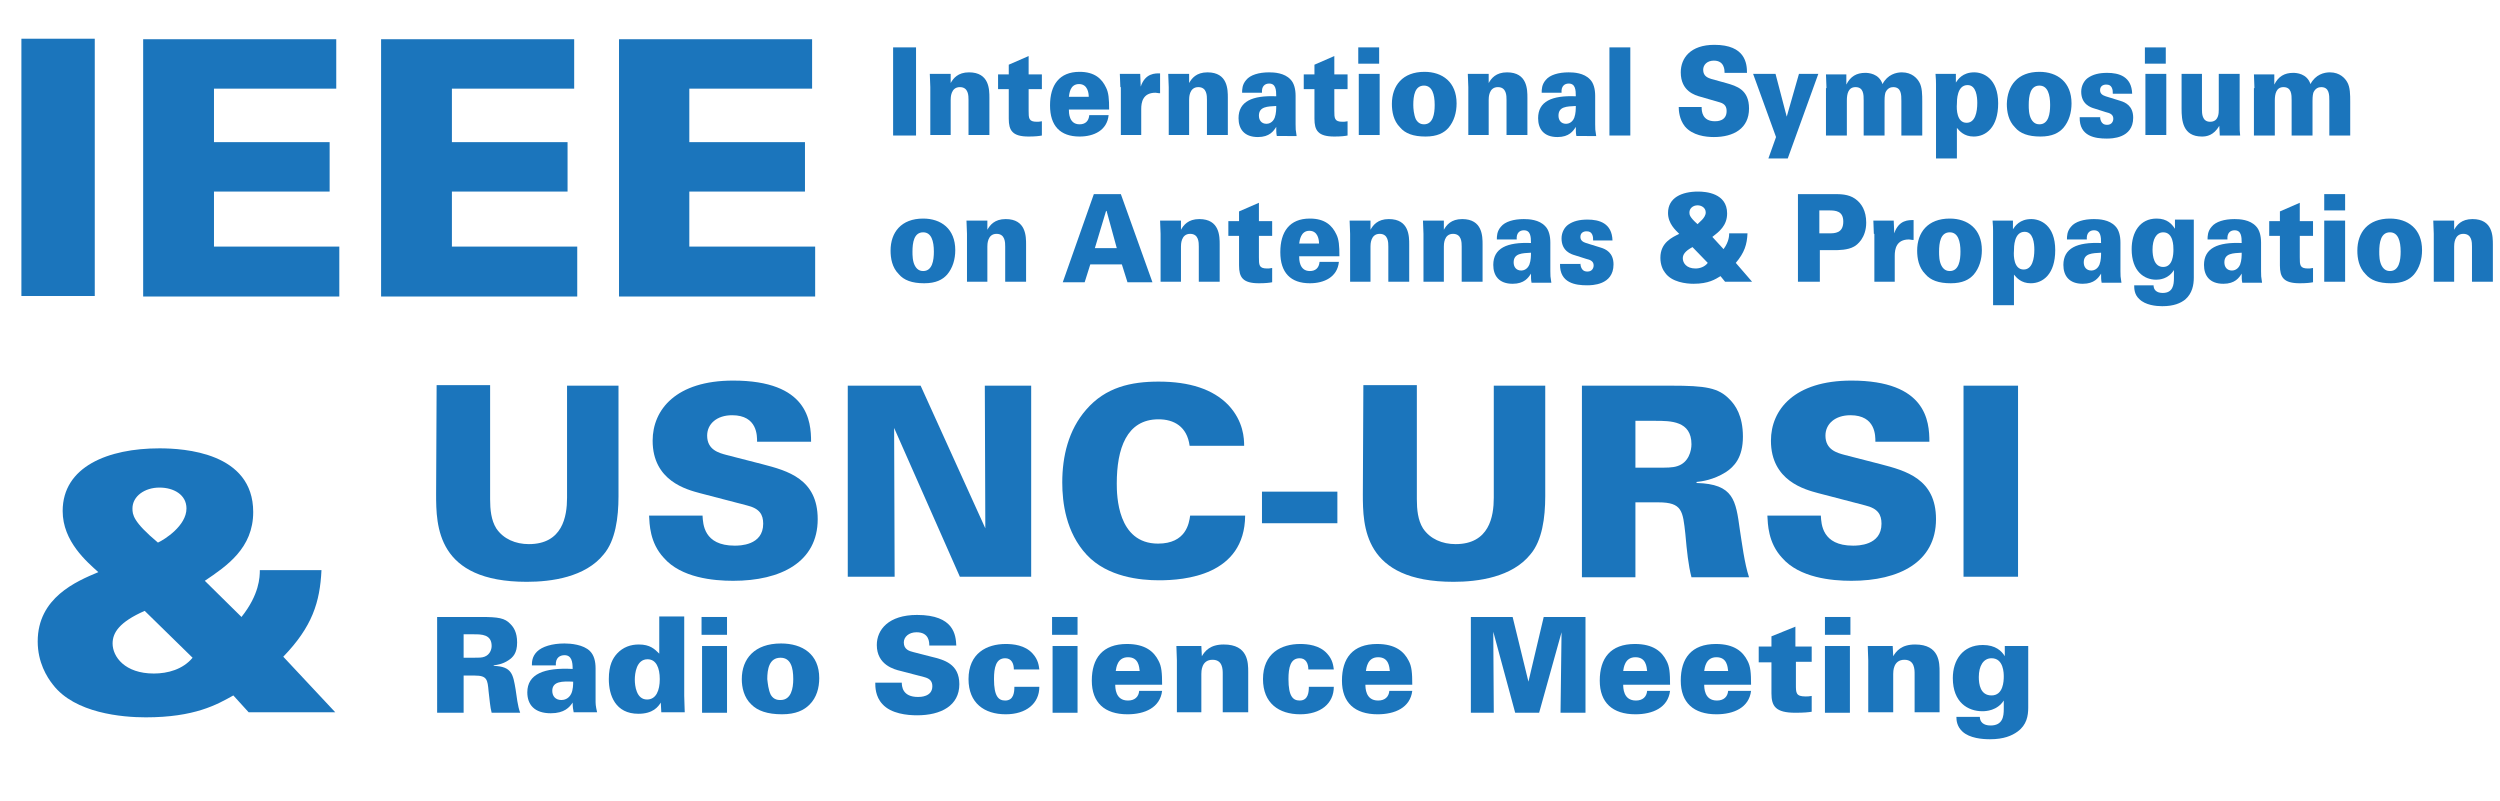 <?xml version="1.0" encoding="utf-8"?>
<!-- Generator: Adobe Illustrator 25.4.1, SVG Export Plug-In . SVG Version: 6.00 Build 0)  -->
<svg version="1.1" id="Layer_1" xmlns="http://www.w3.org/2000/svg" xmlns:xlink="http://www.w3.org/1999/xlink" x="0px" y="0px"
	 width="490.7px" height="157.3px" viewBox="0 0 490.7 157.3" style="enable-background:new 0 0 490.7 157.3;" xml:space="preserve"
	>
<g>
	<path style="fill:#1B75BC;" d="M4.2,7.6h14.4v50.5H4.2V7.6z"/>
	<path style="fill:#1B75BC;" d="M28.1,7.7h37.9v9.7H42v10.5h22.7v9.7H42v10.8h24.6v9.8H28.1V7.7z"/>
	<path style="fill:#1B75BC;" d="M74.8,7.7h37.9v9.7H88.7v10.5h22.7v9.7H88.7v10.8h24.6v9.8H74.8V7.7z"/>
	<path style="fill:#1B75BC;" d="M121.5,7.7h37.9v9.7h-24.1v10.5h22.7v9.7h-22.7v10.8H160v9.8h-38.5V7.7z"/>
</g>
<g>
	<path style="fill:#1B75BC;" d="M175.3,9.3h4.5v17.3h-4.5V9.3z"/>
	<path style="fill:#1B75BC;" d="M182.6,17.1l-0.1-2.6h4.1l0,1.8c0.5-0.9,1.4-2.1,3.6-2.1c4,0,4,3.4,4,5v7.3h-4.1v-6.9
		c0-0.8,0-2.5-1.7-2.5c-1.8,0-1.8,2.1-1.8,2.5v6.9h-4V17.1z"/>
	<path style="fill:#1B75BC;" d="M204.5,14.6v2.9h-2.6v4.2c0,1.5,0,2.2,1.6,2.2c0.3,0,0.5,0,1-0.1v2.8c-0.5,0.1-1.3,0.2-2.6,0.2
		c-3.2,0-3.9-1.2-3.9-3.5v-5.8h-2.1v-2.9h2.1v-1.9l3.9-1.7v3.6H204.5z"/>
	<path style="fill:#1B75BC;" d="M209.8,21.5c0,0.6,0,2.9,2.1,2.9c1.1,0,1.8-0.6,1.9-1.8h3.8c-0.3,3-2.9,4.2-5.7,4.2
		c-3.8,0-5.8-2.1-5.8-6.1c0-4,1.8-6.6,5.8-6.6c3,0,4.4,1.4,5.2,3.1c0.5,1,0.6,2.2,0.6,4.3H209.8z M213.7,19c0-0.7-0.2-2.5-1.9-2.5
		c-1.8,0-1.9,1.9-2,2.5H213.7z"/>
	<path style="fill:#1B75BC;" d="M219.9,17.1l-0.1-2.6h4l0.1,2.5c0.9-2.7,2.9-2.6,3.8-2.6v3.9c-0.5,0-0.6-0.1-0.9-0.1
		c-2.5,0-2.8,1.9-2.8,3.2v5.1h-4V17.1z"/>
	<path style="fill:#1B75BC;" d="M229.4,17.1l-0.1-2.6h4.1l0,1.8c0.5-0.9,1.4-2.1,3.6-2.1c4,0,4,3.4,4,5v7.3h-4.1v-6.9
		c0-0.8,0-2.5-1.7-2.5c-1.8,0-1.8,2.1-1.8,2.5v6.9h-4V17.1z"/>
	<path style="fill:#1B75BC;" d="M250.6,26.6c-0.1-0.4-0.1-1-0.1-1.7c-0.5,0.8-1.3,2-3.6,2c-2.7,0-3.8-1.6-3.8-3.7
		c0-3.3,2.7-4.5,7.4-4.3c0-1.3-0.1-2.5-1.4-2.5c-0.8,0-1.5,0.5-1.4,1.8h-3.9c0-0.6,0-1.6,0.8-2.5c0.8-1,2.5-1.5,4.5-1.5
		c1,0,3,0.1,4.2,1.4c0.7,0.7,1,1.9,1,3.2v5.6c0,0.9,0,1.1,0.2,2.3H250.6z M247.1,22.7c0,0.9,0.5,1.6,1.5,1.6c0.4,0,1.2-0.2,1.6-1.2
		c0.3-0.8,0.3-1.8,0.3-2.3C248.8,20.9,247.1,20.9,247.1,22.7z"/>
	<path style="fill:#1B75BC;" d="M264.5,14.6v2.9h-2.6v4.2c0,1.5,0,2.2,1.6,2.2c0.3,0,0.5,0,1-0.1v2.8c-0.5,0.1-1.3,0.2-2.6,0.2
		c-3.2,0-3.9-1.2-3.9-3.5v-5.8h-2.1v-2.9h2.1v-1.9l3.9-1.7v3.6H264.5z"/>
	<path style="fill:#1B75BC;" d="M266.6,9.3h4.1v3.2h-4.1V9.3z M266.7,14.5h4.1v12h-4.1V14.5z"/>
	<path style="fill:#1B75BC;" d="M279.6,14.1c3.5,0,6.3,2,6.3,6.2c0,1.8-0.5,3.5-1.6,4.8c-0.9,1-2.2,1.7-4.5,1.7c-2.4,0-4-0.6-5-1.8
		c-1.3-1.3-1.6-3.1-1.6-4.6C273.2,16.8,275.3,14.1,279.6,14.1z M277.9,23.4c0.5,0.9,1.2,1,1.6,1c1.8,0,2.1-2.1,2.1-3.8
		c0-2.1-0.5-3.8-2.1-3.8c-1.8,0-2.1,2-2.1,3.8C277.4,21.3,277.5,22.5,277.9,23.4z"/>
	<path style="fill:#1B75BC;" d="M288.2,17.1l-0.1-2.6h4.1l0,1.8c0.5-0.9,1.4-2.1,3.6-2.1c4,0,4,3.4,4,5v7.3h-4.1v-6.9
		c0-0.8,0-2.5-1.7-2.5c-1.8,0-1.8,2.1-1.8,2.5v6.9h-4V17.1z"/>
	<path style="fill:#1B75BC;" d="M309.4,26.6c-0.1-0.4-0.1-1-0.1-1.7c-0.5,0.8-1.3,2-3.6,2c-2.7,0-3.8-1.6-3.8-3.7
		c0-3.3,2.7-4.5,7.4-4.3c0-1.3-0.1-2.5-1.4-2.5c-0.8,0-1.5,0.5-1.4,1.8h-3.9c0-0.6,0-1.6,0.8-2.5c0.8-1,2.5-1.5,4.5-1.5
		c1,0,3,0.1,4.2,1.4c0.7,0.7,1,1.9,1,3.2v5.6c0,0.9,0,1.1,0.2,2.3H309.4z M305.9,22.7c0,0.9,0.5,1.6,1.5,1.6c0.4,0,1.2-0.2,1.6-1.2
		c0.3-0.8,0.3-1.8,0.3-2.3C307.5,20.9,305.9,20.9,305.9,22.7z"/>
	<path style="fill:#1B75BC;" d="M315.9,9.3h4.1v17.3h-4.1V9.3z"/>
	<path style="fill:#1B75BC;" d="M334,21.1c0,0.7,0.1,2.7,2.6,2.7c0.4,0,2.3,0,2.3-2c0-0.8-0.3-1.4-1.3-1.7l-3.8-1.1
		c-1.1-0.3-3.9-1.1-3.9-4.8c0-2.8,1.9-5.4,6.6-5.4c6.1,0,6.4,3.7,6.4,5.5h-4.4c0-0.5,0-2.4-2.1-2.4c-1.3,0-2.1,0.8-2.1,1.8
		c0,1.3,1,1.6,1.6,1.8l2.9,0.8c2.1,0.6,4.5,1.3,4.5,5c0,3.9-3,5.6-6.9,5.6c-1.6,0-4.2-0.3-5.7-2.1c-1.1-1.4-1.2-3.1-1.2-3.8H334z"/>
	<path style="fill:#1B75BC;" d="M350.9,31.1h-3.8l1.5-4.2l-4.5-12.4h4.4l2.2,8.4l2.4-8.4h3.8L350.9,31.1z"/>
	<path style="fill:#1B75BC;" d="M358.5,17.3c0-0.3-0.1-2.4-0.1-2.7h4l0,2c0.8-1.6,2-2.3,3.7-2.3c0.6,0,2.7,0.1,3.4,2.2
		c1-1.9,2.7-2.3,3.8-2.3c2,0,3,1.2,3.4,1.9c0.6,1,0.6,2.5,0.6,3.9v6.6h-4.1v-6.8c0-1.2,0-2.7-1.6-2.7c-0.5,0-1.1,0.2-1.5,1
		c-0.1,0.3-0.2,0.7-0.2,1.7v6.8h-4.1v-6.9c0-1.1,0-2.6-1.6-2.6c-1.4,0-1.7,1.3-1.7,2.6v6.9h-4.1V17.3z"/>
	<path style="fill:#1B75BC;" d="M383.9,14.5l0,1.7c0.4-0.6,1.3-2,3.6-2c1.8,0,4.7,1.2,4.7,6.1c0,4.7-2.4,6.5-4.8,6.5
		c-1.9,0-2.8-1.1-3.3-1.7v6H380V16.5c0-1.3-0.1-1.5-0.1-2H383.9z M386,24.1c1.7,0,2.1-2.1,2.1-3.9c0-1.2-0.2-3.5-1.9-3.5
		c-2.1,0-2.1,3-2.1,3.7C384,21.5,384.1,24.1,386,24.1z"/>
	<path style="fill:#1B75BC;" d="M400.3,14.1c3.5,0,6.3,2,6.3,6.2c0,1.8-0.5,3.5-1.6,4.8c-0.9,1-2.2,1.7-4.5,1.7c-2.4,0-4-0.6-5-1.8
		c-1.3-1.3-1.6-3.1-1.6-4.6C394,16.8,396,14.1,400.3,14.1z M398.7,23.4c0.5,0.9,1.2,1,1.6,1c1.8,0,2.1-2.1,2.1-3.8
		c0-2.1-0.5-3.8-2.1-3.8c-1.8,0-2.1,2-2.1,3.8C398.2,21.3,398.2,22.5,398.7,23.4z"/>
	<path style="fill:#1B75BC;" d="M412.2,22.7c0,0.2,0,0.7,0.2,1.1c0.2,0.4,0.5,0.7,1.2,0.7c0.9,0,1.2-0.7,1.2-1.2
		c0-0.8-0.6-1.1-1.5-1.3l-2.2-0.7c-0.7-0.2-2.6-0.8-2.6-3.3c0-1.2,0.6-2.2,1.3-2.7c1-0.7,2.2-1,3.8-1c2.3,0,4.8,0.7,4.9,4.1h-3.8
		c0-0.4,0-0.8-0.2-1.2c-0.2-0.4-0.5-0.6-1.1-0.6c-0.6,0-1.2,0.3-1.2,1.1c0,0.7,0.5,1,1.1,1.2l2.9,0.9c1,0.3,2.5,1,2.5,3.3
		c0,4.1-4.3,4.1-5.2,4.1c-2.2,0-5.4-0.4-5.3-4.2H412.2z"/>
	<path style="fill:#1B75BC;" d="M421,9.3h4.1v3.2H421V9.3z M421.1,14.5h4.1v12h-4.1V14.5z"/>
	<path style="fill:#1B75BC;" d="M432.2,14.5v7c0,0.7,0,2.4,1.6,2.4c1.7,0,1.7-1.7,1.7-2.4v-7h4.1v10c0,1,0,1.2,0.1,2.1h-4l-0.1-1.9
		c-1.1,1.9-2.5,2.1-3.4,2.1c-3.8,0-4-3.2-4-5.5v-6.8H432.2z"/>
	<path style="fill:#1B75BC;" d="M442.5,17.3c0-0.3-0.1-2.4-0.1-2.7h4l0,2c0.8-1.6,2-2.3,3.7-2.3c0.6,0,2.7,0.1,3.4,2.2
		c1-1.9,2.7-2.3,3.8-2.3c2,0,3,1.2,3.4,1.9c0.6,1,0.6,2.5,0.6,3.9v6.6h-4.1v-6.8c0-1.2,0-2.7-1.6-2.7c-0.5,0-1.1,0.2-1.5,1
		c-0.1,0.3-0.2,0.7-0.2,1.7v6.8h-4.1v-6.9c0-1.1,0-2.6-1.6-2.6c-1.4,0-1.7,1.3-1.7,2.6v6.9h-4.1V17.3z"/>
	<path style="fill:#1B75BC;" d="M181.2,42.9c3.5,0,6.3,2,6.3,6.2c0,1.8-0.5,3.5-1.6,4.8c-0.9,1-2.2,1.7-4.5,1.7c-2.4,0-4-0.6-5-1.8
		c-1.3-1.3-1.6-3.1-1.6-4.6C174.8,45.6,176.9,42.9,181.2,42.9z M179.6,52.2c0.5,0.9,1.2,1,1.6,1c1.8,0,2.1-2.1,2.1-3.8
		c0-2.1-0.5-3.8-2.1-3.8c-1.8,0-2.1,2-2.1,3.8C179.1,50.1,179.1,51.3,179.6,52.2z"/>
	<path style="fill:#1B75BC;" d="M189.8,45.9l-0.1-2.6h4.1l0,1.8c0.5-0.9,1.4-2.1,3.6-2.1c4,0,4,3.4,4,5v7.3h-4.1v-6.9
		c0-0.8,0-2.5-1.7-2.5c-1.8,0-1.8,2.1-1.8,2.5v6.9h-4V45.9z"/>
	<path style="fill:#1B75BC;" d="M214.7,38.1h5.3l6.2,17.3h-4.9l-1.1-3.5H214l-1.1,3.5h-4.3L214.7,38.1z M219.2,48.7l-2-7.3h-0.1
		l-2.2,7.3H219.2z"/>
	<path style="fill:#1B75BC;" d="M227.8,45.9l-0.1-2.6h4.1l0,1.8c0.5-0.9,1.4-2.1,3.6-2.1c4,0,4,3.4,4,5v7.3h-4.1v-6.9
		c0-0.8,0-2.5-1.7-2.5c-1.8,0-1.8,2.1-1.8,2.5v6.9h-4V45.9z"/>
	<path style="fill:#1B75BC;" d="M249.7,43.4v2.9h-2.6v4.2c0,1.5,0,2.2,1.6,2.2c0.3,0,0.5,0,1-0.1v2.8c-0.5,0.1-1.3,0.2-2.6,0.2
		c-3.2,0-3.9-1.2-3.9-3.5v-5.8h-2.1v-2.9h2.1v-1.9l3.9-1.7v3.6H249.7z"/>
	<path style="fill:#1B75BC;" d="M255,50.3c0,0.6,0,2.9,2.1,2.9c1.1,0,1.8-0.6,1.9-1.8h3.8c-0.3,3-2.9,4.2-5.7,4.2
		c-3.8,0-5.8-2.1-5.8-6.1c0-4,1.8-6.6,5.8-6.6c3,0,4.4,1.4,5.2,3.1c0.5,1,0.6,2.2,0.6,4.3H255z M258.9,47.8c0-0.7-0.2-2.5-1.9-2.5
		s-1.9,1.9-2,2.5H258.9z"/>
	<path style="fill:#1B75BC;" d="M265,45.9l-0.1-2.6h4.1l0,1.8c0.5-0.9,1.4-2.1,3.6-2.1c4,0,4,3.4,4,5v7.3h-4.1v-6.9
		c0-0.8,0-2.5-1.7-2.5c-1.8,0-1.8,2.1-1.8,2.5v6.9h-4V45.9z"/>
	<path style="fill:#1B75BC;" d="M279.4,45.9l-0.1-2.6h4.1l0,1.8c0.5-0.9,1.4-2.1,3.6-2.1c4,0,4,3.4,4,5v7.3h-4.1v-6.9
		c0-0.8,0-2.5-1.7-2.5c-1.8,0-1.8,2.1-1.8,2.5v6.9h-4V45.9z"/>
	<path style="fill:#1B75BC;" d="M300.6,55.4c-0.1-0.4-0.1-1-0.1-1.7c-0.5,0.8-1.3,2-3.6,2c-2.7,0-3.8-1.6-3.8-3.7
		c0-3.3,2.7-4.5,7.4-4.3c0-1.3-0.1-2.5-1.4-2.5c-0.8,0-1.5,0.5-1.4,1.8h-3.9c0-0.6,0-1.6,0.8-2.5c0.8-1,2.5-1.5,4.5-1.5
		c1,0,3,0.1,4.2,1.4c0.7,0.7,1,1.9,1,3.2v5.6c0,0.9,0,1.1,0.2,2.3H300.6z M297.1,51.5c0,0.9,0.5,1.6,1.5,1.6c0.4,0,1.2-0.2,1.6-1.2
		c0.3-0.8,0.3-1.8,0.3-2.3C298.8,49.7,297.1,49.7,297.1,51.5z"/>
	<path style="fill:#1B75BC;" d="M310.2,51.5c0,0.2,0,0.7,0.2,1.1c0.2,0.4,0.5,0.7,1.2,0.7c0.9,0,1.2-0.7,1.2-1.2
		c0-0.8-0.6-1.1-1.5-1.3l-2.2-0.7c-0.7-0.2-2.6-0.8-2.6-3.3c0-1.2,0.6-2.2,1.3-2.7c1-0.7,2.2-1,3.8-1c2.3,0,4.8,0.7,4.9,4.1h-3.8
		c0-0.4,0-0.8-0.2-1.2c-0.2-0.4-0.5-0.6-1.1-0.6c-0.6,0-1.2,0.3-1.2,1.1c0,0.7,0.5,1,1.1,1.2l2.9,0.9c1,0.3,2.5,1,2.5,3.3
		c0,4.1-4.3,4.1-5.2,4.1c-2.2,0-5.4-0.4-5.3-4.2H310.2z"/>
	<path style="fill:#1B75BC;" d="M343,45.8c-0.1,2.2-0.6,3.8-2.3,5.8l3.2,3.7h-5.3l-0.9-1.1c-1,0.6-2.3,1.5-5.3,1.5
		c-1.4,0-4.3-0.3-5.6-2.2c-0.4-0.5-0.9-1.5-0.9-2.9c0-3,2.3-4,3.7-4.7c-0.7-0.7-2.2-2-2.2-4.1c0-3,2.7-4.2,5.9-4.2
		c1.5,0,5.7,0.3,5.7,4.3c0,2.4-1.6,3.6-2.9,4.6l2.2,2.4c1.1-1.5,1.1-2.7,1.1-3.1H343z M332.2,48.5c-1.5,0.8-1.9,1.5-1.9,2.2
		c0,0.9,0.7,2,2.5,2c0.8,0,1.8-0.3,2.4-1.1L332.2,48.5z M334.8,41.7c0-0.9-0.8-1.4-1.6-1.4c-0.9,0-1.6,0.6-1.6,1.4
		c0,0.4,0,0.9,1.6,2.3C333.4,43.7,334.8,42.8,334.8,41.7z"/>
	<path style="fill:#1B75BC;" d="M352.8,38.1h7.2c1.2,0,2.8,0,4.1,0.9c1.3,0.9,2.2,2.4,2.2,4.7c0,3-1.8,4.4-2.4,4.7
		c-1.2,0.7-3.1,0.7-3.9,0.7l-2.8,0v6.2h-4.3V38.1z M357.1,45.8h1.9c1.1,0,2.8,0,2.8-2.3c0-2.1-1.5-2.2-2.8-2.2h-1.9V45.8z"/>
	<path style="fill:#1B75BC;" d="M367.8,45.9l-0.1-2.6h4l0.1,2.5c0.9-2.7,2.9-2.6,3.8-2.6v3.9c-0.5,0-0.6-0.1-0.9-0.1
		c-2.5,0-2.8,1.9-2.8,3.2v5.1h-4V45.9z"/>
	<path style="fill:#1B75BC;" d="M382.7,42.9c3.5,0,6.3,2,6.3,6.2c0,1.8-0.5,3.5-1.6,4.8c-0.9,1-2.2,1.7-4.5,1.7c-2.4,0-4-0.6-5-1.8
		c-1.3-1.3-1.6-3.1-1.6-4.6C376.3,45.6,378.4,42.9,382.7,42.9z M381.1,52.2c0.5,0.9,1.2,1,1.6,1c1.8,0,2.1-2.1,2.1-3.8
		c0-2.1-0.5-3.8-2.1-3.8c-1.8,0-2.1,2-2.1,3.8C380.6,50.1,380.6,51.3,381.1,52.2z"/>
	<path style="fill:#1B75BC;" d="M395.1,43.3l0,1.7c0.4-0.6,1.3-2,3.6-2c1.8,0,4.7,1.2,4.7,6.1c0,4.7-2.4,6.5-4.8,6.5
		c-1.9,0-2.8-1.1-3.3-1.7v6h-4.1V45.3c0-1.3-0.1-1.5-0.1-2H395.1z M397.2,52.9c1.7,0,2.1-2.1,2.1-3.9c0-1.2-0.2-3.5-1.9-3.5
		c-2.1,0-2.1,3-2.1,3.7C395.2,50.3,395.3,52.9,397.2,52.9z"/>
	<path style="fill:#1B75BC;" d="M412.5,55.4c-0.1-0.4-0.1-1-0.1-1.7c-0.5,0.8-1.3,2-3.6,2c-2.7,0-3.8-1.6-3.8-3.7
		c0-3.3,2.7-4.5,7.4-4.3c0-1.3-0.1-2.5-1.4-2.5c-0.8,0-1.5,0.5-1.4,1.8h-3.9c0-0.6,0-1.6,0.8-2.5c0.8-1,2.5-1.5,4.5-1.5
		c1,0,3,0.1,4.2,1.4c0.7,0.7,1,1.9,1,3.2v5.6c0,0.9,0,1.1,0.2,2.3H412.5z M409,51.5c0,0.9,0.5,1.6,1.5,1.6c0.4,0,1.2-0.2,1.6-1.2
		c0.3-0.8,0.3-1.8,0.3-2.3C410.7,49.7,409,49.7,409,51.5z"/>
	<path style="fill:#1B75BC;" d="M430.6,43.3v11.2c0,1.4-0.3,3.1-1.7,4.3c-0.9,0.7-2.2,1.3-4.5,1.3c-1.2,0-3.3-0.2-4.5-1.4
		c-1-0.9-1-2.1-1-2.7h3.8c0,0.9,0.6,1.5,1.8,1.5c2,0,2.2-1.6,2.2-2.9v-1.6c-1.1,1.8-2.9,1.9-3.5,1.9c-2.3,0-4.8-1.6-4.8-6
		c0-3.3,1.6-6,4.9-6c2.1,0,3,1.1,3.6,2v-1.8H430.6z M424.6,45.6c-1.4,0-2.1,1.4-2.1,3.4c0,1.3,0.3,3.4,2.1,3.4c1.9,0,2-2.5,2-3.4
		C426.6,48.3,426.6,45.6,424.6,45.6z"/>
	<path style="fill:#1B75BC;" d="M440.1,55.4c-0.1-0.4-0.1-1-0.1-1.7c-0.5,0.8-1.3,2-3.6,2c-2.7,0-3.8-1.6-3.8-3.7
		c0-3.3,2.7-4.5,7.4-4.3c0-1.3-0.1-2.5-1.4-2.5c-0.8,0-1.5,0.5-1.4,1.8h-3.9c0-0.6,0-1.6,0.8-2.5c0.8-1,2.5-1.5,4.5-1.5
		c1,0,3,0.1,4.2,1.4c0.7,0.7,1,1.9,1,3.2v5.6c0,0.9,0,1.1,0.2,2.3H440.1z M436.6,51.5c0,0.9,0.5,1.6,1.5,1.6c0.4,0,1.2-0.2,1.6-1.2
		c0.3-0.8,0.3-1.8,0.3-2.3C438.3,49.7,436.6,49.7,436.6,51.5z"/>
	<path style="fill:#1B75BC;" d="M454,43.4v2.9h-2.6v4.2c0,1.5,0,2.2,1.6,2.2c0.3,0,0.5,0,1-0.1v2.8c-0.5,0.1-1.3,0.2-2.6,0.2
		c-3.2,0-3.9-1.2-3.9-3.5v-5.8h-2.1v-2.9h2.1v-1.9l3.9-1.7v3.6H454z"/>
	<path style="fill:#1B75BC;" d="M456.2,38.1h4.1v3.2h-4.1V38.1z M456.2,43.3h4.1v12h-4.1V43.3z"/>
	<path style="fill:#1B75BC;" d="M469.1,42.9c3.5,0,6.3,2,6.3,6.2c0,1.8-0.5,3.5-1.6,4.8c-0.9,1-2.2,1.7-4.5,1.7c-2.4,0-4-0.6-5-1.8
		c-1.3-1.3-1.6-3.1-1.6-4.6C462.7,45.6,464.8,42.9,469.1,42.9z M467.5,52.2c0.5,0.9,1.2,1,1.6,1c1.8,0,2.1-2.1,2.1-3.8
		c0-2.1-0.5-3.8-2.1-3.8c-1.8,0-2.1,2-2.1,3.8C467,50.1,467,51.3,467.5,52.2z"/>
	<path style="fill:#1B75BC;" d="M477.7,45.9l-0.1-2.6h4.1l0,1.8c0.5-0.9,1.4-2.1,3.6-2.1c4,0,4,3.4,4,5v7.3h-4.1v-6.9
		c0-0.8,0-2.5-1.7-2.5c-1.8,0-1.8,2.1-1.8,2.5v6.9h-4V45.9z"/>
</g>
<g>
	<path style="fill:#1B75BC;" d="M63.1,111.9c-0.3,6.3-1.8,11.1-7.5,17l10.2,10.9h-17l-3-3.3c-3.2,1.8-7.6,4.3-17.2,4.3
		c-4.6,0-13.9-0.8-18.2-6.4c-1.2-1.5-3-4.4-3-8.5c0-8.6,7.6-11.8,11.9-13.6c-2.2-2-7-6-7-12c0-8.7,8.9-12.3,19-12.3
		c4.8,0,18.4,0.8,18.4,12.5c0,7.1-5.2,10.6-9.5,13.5l7.2,7.1c3.5-4.4,3.6-7.8,3.6-9.2H63.1z M28.4,119.9c-5,2.2-6.3,4.3-6.3,6.4
		c0,2.6,2.4,5.9,8.1,5.9c2.7,0,5.7-0.8,7.6-3.1L28.4,119.9z M36.6,99.8c0-2.7-2.5-4.1-5.3-4.1c-2.9,0-5.3,1.7-5.3,4.1
		c0,1.2,0.1,2.6,5,6.7C32.3,105.9,36.6,103.2,36.6,99.8z"/>
</g>
<g>
	<path style="fill:#1B75BC;" d="M96.2,75.7V98c0,2,0.2,4.1,1.2,5.7c1.4,2.1,3.8,3.1,6.4,3.1c6.6,0,7.5-5.4,7.5-9.1V75.7h10.1v21.7
		c0,4.2-0.6,8.7-2.9,11.4c-3.6,4.5-10.3,5.4-15.1,5.4c-17.7,0-17.8-11-17.8-17.2l0.1-21.4H96.2z"/>
	<path style="fill:#1B75BC;" d="M137.9,101.3c0.1,1.5,0.2,5.8,6.3,5.8c0.9,0,5.6,0,5.6-4.3c0-1.8-0.7-3-3.2-3.6l-9.2-2.4
		c-2.6-0.7-9.3-2.4-9.3-10.3c0-6.1,4.6-11.8,15.8-11.8c14.7,0,15.3,8,15.3,12h-10.6c0-1.1,0.1-5.2-4.9-5.2c-3,0-4.9,1.7-4.9,4
		c0,2.8,2.3,3.4,3.8,3.8l7,1.8c5,1.3,10.9,2.9,10.9,10.8c0,8.4-7.2,12.1-16.6,12.1c-3.9,0-10.2-0.6-13.6-4.5c-2.8-3-2.8-6.7-2.9-8.3
		H137.9z"/>
	<path style="fill:#1B75BC;" d="M166.3,75.7h14.4l12.7,28l-0.1-28h9.1v37.5h-14l-12.9-29.2l0.1,29.2h-9.2V75.7z"/>
	<path style="fill:#1B75BC;" d="M233.5,87.5c-0.5-3.8-3.1-5.2-6.1-5.2c-6.3,0-8.2,5.8-8.2,12.6c0,2.3,0.1,11.8,8.1,11.8
		c5.5,0,6.1-4,6.3-5.5h10.8c-0.1,11.8-12,12.7-16.9,12.7c-3.6,0-10.1-0.6-14.2-5c-4.1-4.4-4.8-10.3-4.8-14.2
		c0-5.1,1.2-10.3,4.7-14.3c3.8-4.4,8.8-5.5,14.2-5.5c6.1,0,10.7,1.5,13.7,4.6c3,3.2,3.1,6.6,3.1,8H233.5z"/>
	<path style="fill:#1B75BC;" d="M262.5,96.5v6.2h-14.8v-6.2H262.5z"/>
	<path style="fill:#1B75BC;" d="M278.1,75.7V98c0,2,0.2,4.1,1.2,5.7c1.4,2.1,3.8,3.1,6.4,3.1c6.6,0,7.5-5.4,7.5-9.1V75.7h10.1v21.7
		c0,4.2-0.6,8.7-2.9,11.4c-3.6,4.5-10.3,5.4-15.1,5.4c-17.7,0-17.8-11-17.8-17.2l0.1-21.4H278.1z"/>
	<path style="fill:#1B75BC;" d="M310.6,75.7h17.4c6.8,0,9.3,0.4,11.5,2.7c1.1,1.1,2.6,3.2,2.6,7.3c0,4.1-1.7,5.9-3.4,7
		c-2.4,1.5-4.7,1.8-5.7,1.9v0.2c7.3,0.2,7.7,3.4,8.5,9.2c0.4,2.5,0.9,6.6,1.8,9.3h-11.3c-0.6-2.3-0.9-5.1-1.2-8.5
		c-0.5-4.5-0.6-6.2-5.3-6.2H321v14.7h-10.5V75.7z M321,91.8h3.9c2.3,0,3.4,0,4.3-0.3c2.3-0.7,2.8-3.1,2.8-4.3c0-4.6-4.1-4.6-7.1-4.6
		H321V91.8z"/>
	<path style="fill:#1B75BC;" d="M357.4,101.3c0.1,1.5,0.2,5.8,6.3,5.8c0.9,0,5.6,0,5.6-4.3c0-1.8-0.7-3-3.2-3.6l-9.2-2.4
		c-2.6-0.7-9.3-2.4-9.3-10.3c0-6.1,4.6-11.8,15.8-11.8c14.7,0,15.3,8,15.3,12h-10.6c0-1.1,0.1-5.2-4.9-5.2c-3,0-4.9,1.7-4.9,4
		c0,2.8,2.3,3.4,3.8,3.8l7,1.8c5,1.3,10.9,2.9,10.9,10.8c0,8.4-7.2,12.1-16.6,12.1c-3.9,0-10.2-0.6-13.6-4.5c-2.8-3-2.8-6.7-2.9-8.3
		H357.4z"/>
	<path style="fill:#1B75BC;" d="M385.4,75.7h10.7v37.5h-10.7V75.7z"/>
</g>
<g>
	<path style="fill:#1B75BC;" d="M85.7,121.1h8.7c3.4,0,4.7,0.2,5.8,1.4c0.6,0.6,1.3,1.6,1.3,3.6c0,2.1-0.8,2.9-1.7,3.5
		c-1.2,0.8-2.3,0.9-2.9,1v0.1c3.6,0.1,3.8,1.7,4.3,4.6c0.2,1.3,0.4,3.3,0.9,4.6h-5.6c-0.3-1.1-0.4-2.6-0.6-4.2
		c-0.2-2.3-0.3-3.1-2.7-3.1h-2.2v7.3h-5.2V121.1z M90.9,129.1h2c1.1,0,1.7,0,2.2-0.2c1.1-0.4,1.4-1.5,1.4-2.1c0-2.3-2-2.3-3.5-2.3
		h-2V129.1z"/>
	<path style="fill:#1B75BC;" d="M112.6,139.8c-0.1-0.5-0.2-1-0.2-1.9c-0.6,0.9-1.6,2.1-4.3,2.1c-3.2,0-4.6-1.7-4.6-4.1
		c0-3.6,3.3-4.9,8.9-4.6c0-1.4-0.2-2.7-1.6-2.7c-0.9,0-1.8,0.5-1.7,2h-4.7c0-0.6,0-1.7,1-2.7c1-1,3-1.6,5.4-1.6c1.2,0,3.7,0.2,5,1.5
		c0.8,0.8,1.1,2,1.1,3.4v6.1c0,0.9,0,1.2,0.3,2.5H112.6z M108.4,135.6c0,1,0.6,1.8,1.8,1.8c0.5,0,1.4-0.2,1.9-1.2
		c0.4-0.8,0.4-1.9,0.4-2.4C110.4,133.7,108.4,133.7,108.4,135.6z"/>
	<path style="fill:#1B75BC;" d="M134.3,121.1v15.5c0,1.1,0.1,2.2,0.1,3.2h-4.6l-0.1-1.9c-0.5,0.8-1.5,2.2-4.4,2.2
		c-4.5,0-5.8-3.6-5.8-6.8c0-2.8,0.8-4.1,1.6-5c1.2-1.3,2.7-1.8,4.3-1.8c2.2,0,3.1,0.9,4,1.8v-7.3H134.3z M129.5,133.3
		c0-2.2-0.7-3.9-2.4-3.9c-2.2,0-2.5,2.8-2.5,4c0,1.2,0.3,3.9,2.4,3.9C128.8,137.3,129.5,135.5,129.5,133.3z"/>
	<path style="fill:#1B75BC;" d="M137.7,121.1h5v3.5h-5V121.1z M137.8,126.8h4.9v13.1h-4.9V126.8z"/>
	<path style="fill:#1B75BC;" d="M153.3,126.3c4.2,0,7.5,2.1,7.5,6.8c0,1.9-0.5,3.8-1.9,5.2c-1.1,1.1-2.7,1.9-5.4,1.9
		c-2.9,0-4.8-0.7-6-1.9c-1.5-1.4-1.9-3.4-1.9-5C145.6,129.3,148.1,126.3,153.3,126.3z M151.3,136.4c0.6,1,1.5,1,1.9,1
		c2.1,0,2.5-2.3,2.5-4.1c0-2.3-0.5-4.2-2.5-4.2c-2.2,0-2.6,2.2-2.6,4.2C150.7,134.1,150.8,135.4,151.3,136.4z"/>
	<path style="fill:#1B75BC;" d="M177,133.9c0,0.8,0.1,2.9,3.2,2.9c0.4,0,2.8,0,2.8-2.1c0-0.9-0.4-1.5-1.6-1.8l-4.6-1.2
		c-1.3-0.3-4.7-1.2-4.7-5.1c0-3,2.3-5.9,7.9-5.9c7.3,0,7.6,4,7.7,6h-5.3c0-0.6,0-2.6-2.5-2.6c-1.5,0-2.5,0.9-2.5,2
		c0,1.4,1.1,1.7,1.9,1.9l3.5,0.9c2.5,0.6,5.5,1.4,5.5,5.4c0,4.2-3.6,6.1-8.3,6.1c-1.9,0-5.1-0.3-6.8-2.2c-1.4-1.5-1.4-3.4-1.4-4.2
		H177z"/>
	<path style="fill:#1B75BC;" d="M199,131.4c0-1.2-0.5-2.2-1.7-2.2c-1.8,0-2.2,1.8-2.2,4.1c0,3.4,0.9,4.2,2.2,4.2
		c1.7,0,1.8-1.7,1.8-2.7h4.9c0,3.3-2.6,5.4-6.6,5.4c-4.2,0-7.3-2.2-7.3-6.9c0-5.1,3.6-6.9,7.3-6.9c1.4,0,3.8,0.2,5.3,1.9
		c1.1,1.2,1.2,2.4,1.3,3.1H199z"/>
	<path style="fill:#1B75BC;" d="M206.5,121.1h5v3.5h-5V121.1z M206.6,126.8h4.9v13.1h-4.9V126.8z"/>
	<path style="fill:#1B75BC;" d="M218.9,134.3c0,0.7,0,3.2,2.5,3.2c1.3,0,2.1-0.7,2.2-1.9h4.5c-0.4,3.3-3.4,4.6-6.8,4.6
		c-4.5,0-7-2.3-7-6.6c0-4.4,2.1-7.2,6.9-7.2c3.6,0,5.3,1.5,6.2,3.3c0.6,1.1,0.7,2.4,0.7,4.7H218.9z M223.7,131.7
		c-0.1-0.8-0.2-2.7-2.3-2.7s-2.3,2.1-2.4,2.7H223.7z"/>
	<path style="fill:#1B75BC;" d="M231,129.6l-0.1-2.8h4.9l0.1,2c0.6-1,1.6-2.3,4.3-2.3c4.8,0,4.8,3.6,4.8,5.4v7.9H240v-7.5
		c0-0.9,0-2.8-2-2.8c-2.2,0-2.2,2.3-2.2,2.8v7.5H231V129.6z"/>
	<path style="fill:#1B75BC;" d="M256.8,131.4c0-1.2-0.5-2.2-1.7-2.2c-1.8,0-2.2,1.8-2.2,4.1c0,3.4,0.9,4.2,2.2,4.2
		c1.7,0,1.8-1.7,1.8-2.7h4.9c0,3.3-2.6,5.4-6.6,5.4c-4.2,0-7.3-2.2-7.3-6.9c0-5.1,3.6-6.9,7.3-6.9c1.4,0,3.8,0.2,5.3,1.9
		c1.1,1.2,1.2,2.4,1.3,3.1H256.8z"/>
	<path style="fill:#1B75BC;" d="M268,134.3c0,0.7,0,3.2,2.5,3.2c1.3,0,2.1-0.7,2.2-1.9h4.5c-0.4,3.3-3.4,4.6-6.8,4.6
		c-4.5,0-7-2.3-7-6.6c0-4.4,2.1-7.2,6.9-7.2c3.6,0,5.3,1.5,6.2,3.3c0.6,1.1,0.7,2.4,0.7,4.7H268z M272.8,131.7
		c-0.1-0.8-0.2-2.7-2.3-2.7s-2.3,2.1-2.4,2.7H272.8z"/>
	<path style="fill:#1B75BC;" d="M288.7,121.1h8.2l3.1,12.7l3-12.7l8.2,0l0,18.8h-4.9l0.2-15.8l-4.4,15.8h-4.7l-4.3-15.9l0.1,15.9
		h-4.5V121.1z"/>
	<path style="fill:#1B75BC;" d="M318.6,134.3c0,0.7,0,3.2,2.5,3.2c1.3,0,2.1-0.7,2.2-1.9h4.5c-0.4,3.3-3.4,4.6-6.8,4.6
		c-4.5,0-7-2.3-7-6.6c0-4.4,2.1-7.2,6.9-7.2c3.6,0,5.3,1.5,6.2,3.3c0.6,1.1,0.7,2.4,0.7,4.7H318.6z M323.3,131.7
		c-0.1-0.8-0.2-2.7-2.3-2.7s-2.3,2.1-2.4,2.7H323.3z"/>
	<path style="fill:#1B75BC;" d="M334.5,134.3c0,0.7,0,3.2,2.5,3.2c1.3,0,2.1-0.7,2.2-1.9h4.5c-0.4,3.3-3.4,4.6-6.8,4.6
		c-4.5,0-7-2.3-7-6.6c0-4.4,2.1-7.2,6.9-7.2c3.6,0,5.3,1.5,6.2,3.3c0.6,1.1,0.7,2.4,0.7,4.7H334.5z M339.2,131.7
		c-0.1-0.8-0.2-2.7-2.3-2.7s-2.3,2.1-2.4,2.7H339.2z"/>
	<path style="fill:#1B75BC;" d="M355.6,126.8v3.1h-3.1v4.5c0,1.6,0,2.3,1.9,2.3c0.4,0,0.6,0,1.2-0.1v3.1c-0.6,0.1-1.5,0.2-3.2,0.2
		c-3.9,0-4.7-1.3-4.7-3.8V130h-2.5v-3.1h2.5v-2l4.7-1.9v3.9H355.6z"/>
	<path style="fill:#1B75BC;" d="M358.2,121.1h5v3.5h-5V121.1z M358.2,126.8h4.9v13.1h-4.9V126.8z"/>
	<path style="fill:#1B75BC;" d="M366.7,129.6l-0.1-2.8h4.9l0.1,2c0.6-1,1.6-2.3,4.3-2.3c4.8,0,4.8,3.6,4.8,5.4v7.9h-4.9v-7.5
		c0-0.9,0-2.8-2-2.8c-2.2,0-2.2,2.3-2.2,2.8v7.5h-4.9V129.6z"/>
	<path style="fill:#1B75BC;" d="M398.1,126.7v12.2c0,1.6-0.3,3.4-2.1,4.7c-1.1,0.8-2.7,1.5-5.4,1.5c-1.5,0-4-0.2-5.4-1.5
		c-1.1-1-1.2-2.2-1.2-2.9h4.6c0,1,0.7,1.7,2.1,1.7c2.4,0,2.6-1.8,2.6-3.2v-1.7c-1.3,2-3.5,2.1-4.2,2.1c-2.8,0-5.8-1.7-5.8-6.5
		c0-3.5,1.9-6.5,5.9-6.5c2.5,0,3.7,1.2,4.3,2.2v-2H398.1z M390.9,129.2c-1.6,0-2.5,1.5-2.5,3.7c0,1.4,0.3,3.6,2.5,3.6
		c2.3,0,2.4-2.8,2.4-3.7C393.3,132.2,393.3,129.2,390.9,129.2z"/>
</g>
<g>
</g>
<g>
</g>
<g>
</g>
<g>
</g>
<g>
</g>
<g>
</g>
</svg>
